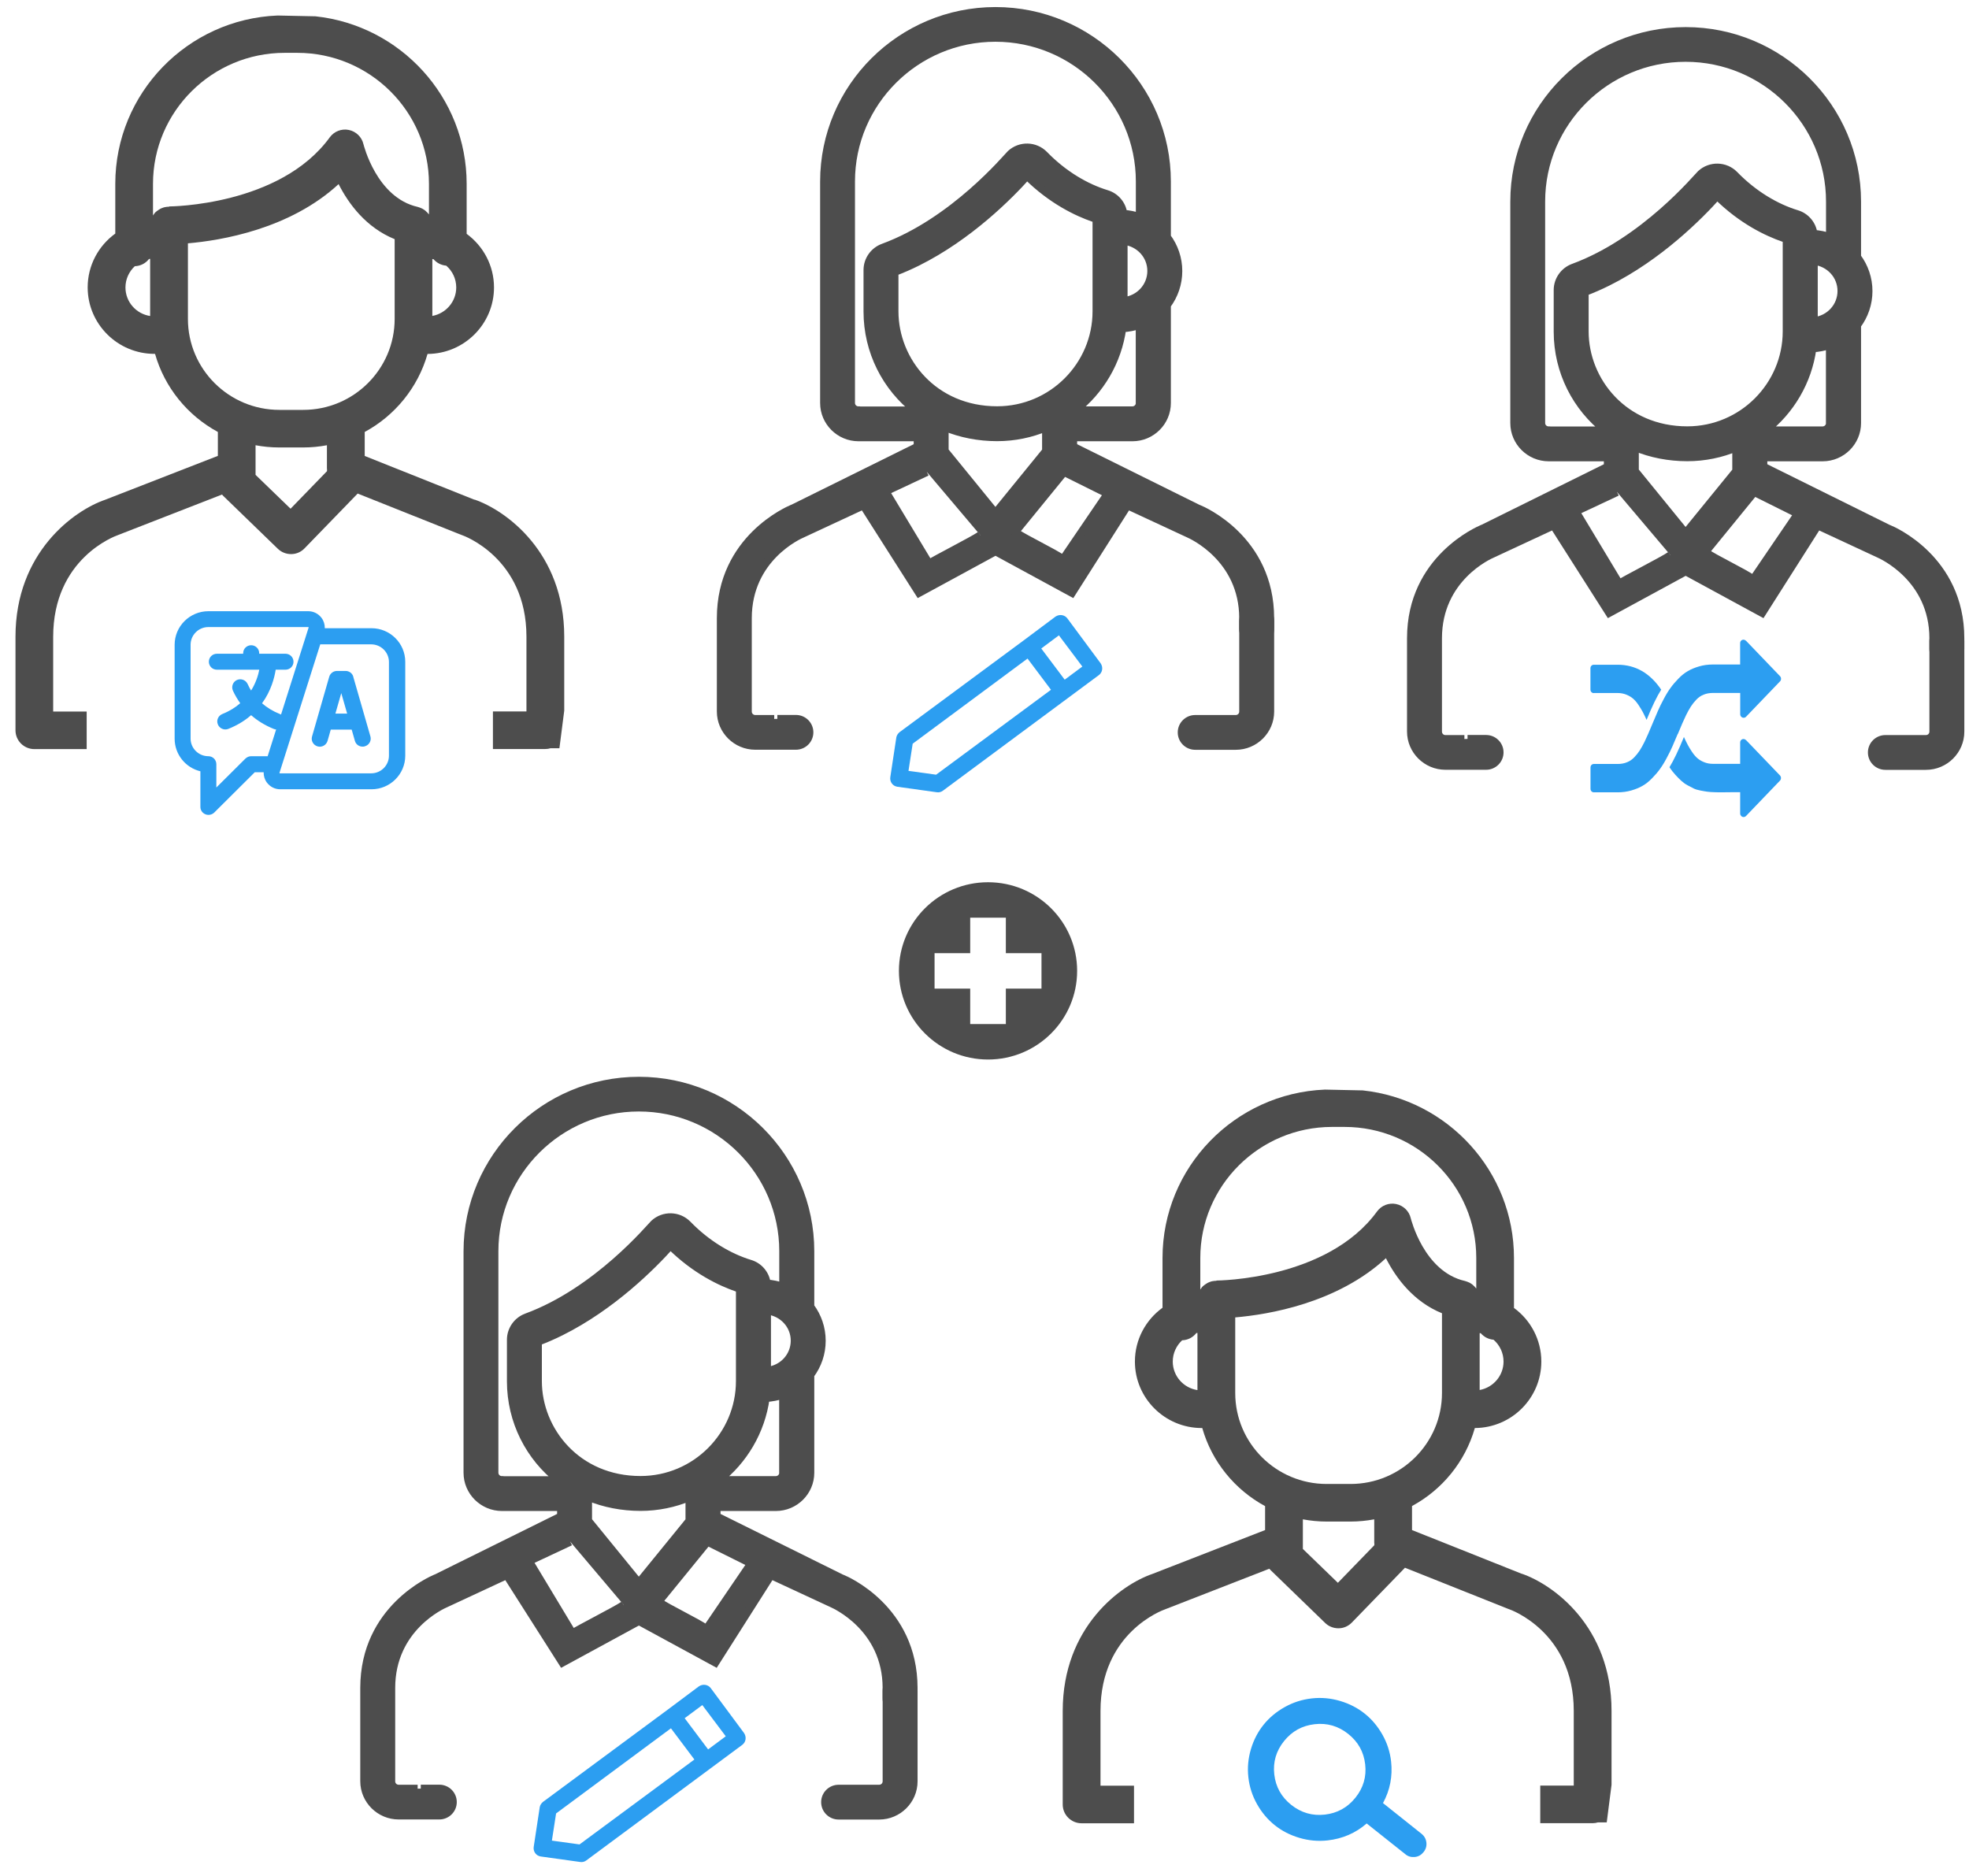 <svg width="127" height="121" viewBox="0 0 127 121" fill="none" xmlns="http://www.w3.org/2000/svg">
<path d="M30.61 32.236L23.524 29.411V27.862C25.478 26.804 26.955 24.997 27.576 22.83C29.944 22.819 31.863 20.898 31.863 18.542C31.863 17.124 31.168 15.867 30.099 15.083V11.858C30.099 6.261 25.823 1.636 20.345 1.052L17.908 1.001C12.098 1.23 7.436 6.01 7.436 11.858V15.066C6.356 15.849 5.655 17.113 5.655 18.537C5.655 20.904 7.591 22.825 9.965 22.825C9.977 22.825 9.988 22.825 10 22.825C10.615 24.992 12.098 26.804 14.052 27.862V29.405L6.781 32.236C4.764 32.928 0.999 35.638 0.999 41.075V47.107C0.999 47.776 1.545 48.319 2.218 48.319H5.591V45.895H3.43V41.075C3.43 36.026 7.425 34.58 7.586 34.523C7.603 34.517 7.626 34.511 7.643 34.5L14.322 31.898C14.351 31.938 14.385 31.973 14.42 32.007L17.92 35.397C18.15 35.62 18.454 35.74 18.77 35.74H18.788C19.11 35.74 19.42 35.603 19.644 35.369L23.07 31.835L29.737 34.494C29.737 34.494 29.783 34.511 29.8 34.517C29.84 34.528 33.956 35.964 33.956 41.069V45.889H31.794V48.313H35.174C35.289 48.313 35.404 48.296 35.513 48.262H36.082L36.393 45.838V41.063C36.393 35.632 32.634 32.922 30.61 32.224V32.236ZM27.892 16.707C27.892 16.707 27.938 16.718 27.961 16.718C28.162 16.953 28.455 17.107 28.783 17.136C29.179 17.479 29.427 17.982 29.427 18.542C29.427 19.457 28.76 20.218 27.886 20.378V16.713L27.892 16.707ZM9.684 20.383C8.781 20.246 8.092 19.474 8.092 18.542C8.092 17.999 8.327 17.513 8.695 17.17C9.069 17.159 9.396 16.981 9.609 16.707C9.632 16.707 9.655 16.701 9.684 16.695V20.378V20.383ZM10.908 13.334C10.868 13.334 10.822 13.334 10.781 13.339C10.77 13.339 10.753 13.339 10.741 13.345C10.712 13.345 10.684 13.351 10.661 13.357C10.643 13.357 10.626 13.368 10.609 13.368C10.586 13.368 10.569 13.379 10.546 13.385C10.523 13.391 10.505 13.402 10.482 13.408C10.465 13.414 10.448 13.419 10.431 13.425C10.408 13.437 10.385 13.448 10.362 13.459C10.35 13.459 10.339 13.471 10.327 13.477C10.304 13.488 10.281 13.505 10.253 13.522C10.241 13.528 10.235 13.534 10.224 13.539C10.201 13.557 10.178 13.574 10.155 13.591C10.143 13.597 10.138 13.602 10.126 13.608C10.103 13.625 10.086 13.642 10.063 13.659C10.057 13.665 10.046 13.677 10.034 13.682C10.017 13.7 10 13.722 9.982 13.74C9.977 13.751 9.965 13.757 9.959 13.768C9.942 13.785 9.931 13.808 9.914 13.831C9.908 13.842 9.896 13.854 9.891 13.865C9.885 13.877 9.879 13.888 9.868 13.9V11.858C9.868 7.199 13.678 3.408 18.362 3.408H19.173C23.857 3.408 27.668 7.199 27.668 11.858V13.831C27.668 13.831 27.639 13.802 27.628 13.785C27.616 13.768 27.605 13.757 27.587 13.74C27.576 13.722 27.559 13.711 27.547 13.694C27.536 13.682 27.524 13.671 27.507 13.659C27.49 13.642 27.478 13.631 27.461 13.614C27.449 13.602 27.432 13.591 27.421 13.579C27.403 13.568 27.386 13.551 27.369 13.539C27.352 13.528 27.34 13.522 27.323 13.511C27.306 13.499 27.288 13.488 27.271 13.477C27.254 13.465 27.237 13.459 27.214 13.448C27.197 13.442 27.179 13.431 27.162 13.425C27.139 13.414 27.116 13.408 27.093 13.396C27.076 13.396 27.064 13.385 27.047 13.379C27.024 13.374 26.995 13.362 26.972 13.357C26.961 13.357 26.949 13.351 26.938 13.345C24.282 12.745 23.455 9.331 23.443 9.303C23.34 8.84 22.966 8.479 22.501 8.382C22.029 8.285 21.552 8.474 21.271 8.857C18.064 13.271 11 13.316 10.902 13.316L10.908 13.334ZM21.093 30.246V30.389L18.742 32.813L16.483 30.629V28.719C16.977 28.811 17.489 28.862 18.012 28.862H19.558C20.081 28.862 20.593 28.811 21.087 28.719V30.246H21.093ZM19.564 26.438H18.018C14.764 26.438 12.121 23.808 12.121 20.572V15.695C14.247 15.512 18.684 14.786 21.84 11.876C22.483 13.145 23.61 14.677 25.455 15.426V20.572C25.455 23.808 22.811 26.438 19.558 26.438H19.564Z" fill="#4D4D4D"/>
<path d="M22.788 43.649C22.725 43.426 22.523 43.277 22.288 43.277H21.736C21.506 43.277 21.299 43.432 21.236 43.649L20.127 47.503C20.046 47.777 20.207 48.063 20.483 48.143C20.759 48.223 21.046 48.063 21.127 47.788L21.334 47.062H22.684L22.891 47.788C22.954 48.017 23.161 48.16 23.391 48.16C23.437 48.16 23.489 48.154 23.535 48.137C23.811 48.057 23.972 47.771 23.891 47.497L22.782 43.643L22.788 43.649ZM21.633 46.028L22.012 44.707L22.391 46.028H21.633Z" fill="#2C9EF1"/>
<path d="M23.949 40.521H20.949C20.955 40.287 20.886 40.053 20.742 39.858C20.535 39.584 20.225 39.424 19.88 39.424H13.443C12.241 39.424 11.264 40.396 11.264 41.59V47.645C11.264 48.663 11.971 49.521 12.925 49.749V52.048C12.925 52.259 13.052 52.442 13.247 52.522C13.31 52.551 13.379 52.562 13.448 52.562C13.58 52.562 13.718 52.511 13.816 52.414L16.431 49.812H17.006C17 50.047 17.069 50.281 17.213 50.475C17.42 50.75 17.73 50.91 18.075 50.91H23.961C25.162 50.91 26.139 49.938 26.139 48.743V42.688C26.139 41.493 25.162 40.521 23.961 40.521H23.949ZM17.276 48.777H16.201C16.063 48.777 15.931 48.835 15.834 48.926L13.954 50.796V49.292C13.954 49.006 13.724 48.777 13.437 48.777C12.81 48.777 12.293 48.269 12.293 47.64V41.585C12.293 40.962 12.805 40.447 13.437 40.447H19.874C19.874 40.447 19.891 40.447 19.903 40.458C19.914 40.47 19.909 40.481 19.903 40.487L18.127 46.09C18.127 46.09 18.081 46.062 18.052 46.056C17.61 45.879 17.23 45.65 16.902 45.364C17.483 44.564 17.701 43.717 17.782 43.197H18.414C18.701 43.197 18.931 42.968 18.931 42.683C18.931 42.397 18.701 42.168 18.414 42.168H16.719V42.134C16.719 41.848 16.489 41.619 16.201 41.619C15.914 41.619 15.684 41.848 15.684 42.134V42.168H13.989C13.701 42.168 13.471 42.397 13.471 42.683C13.471 42.968 13.701 43.197 13.989 43.197H16.724C16.655 43.552 16.506 44.043 16.196 44.541C16.115 44.409 16.035 44.266 15.971 44.118C15.851 43.86 15.546 43.746 15.282 43.86C15.023 43.98 14.908 44.283 15.023 44.547C15.155 44.838 15.316 45.107 15.494 45.358C15.19 45.627 14.81 45.867 14.339 46.056C14.075 46.164 13.943 46.462 14.052 46.725C14.132 46.925 14.328 47.051 14.534 47.051C14.598 47.051 14.667 47.039 14.724 47.016C15.322 46.776 15.805 46.473 16.196 46.13C16.615 46.496 17.104 46.793 17.655 47.016C17.707 47.039 17.759 47.051 17.811 47.051L17.265 48.772L17.276 48.777ZM25.087 48.743C25.087 49.366 24.576 49.881 23.943 49.881H18.058C18.058 49.881 18.041 49.881 18.029 49.869C18.018 49.858 18.023 49.847 18.029 49.841L20.656 41.562H23.943C24.57 41.562 25.087 42.071 25.087 42.7V48.755V48.743Z" fill="#2C9EF1"/>
<path d="M57.81 47.585L57.425 50.124C57.402 50.267 57.436 50.415 57.523 50.535C57.615 50.655 57.735 50.724 57.879 50.747L60.419 51.101C60.563 51.124 60.701 51.09 60.822 50.998L70.874 43.548C71.116 43.371 71.162 43.034 70.989 42.782L68.845 39.889C68.667 39.649 68.328 39.603 68.075 39.775L66.064 41.279L58.023 47.225C57.913 47.316 57.833 47.436 57.81 47.579V47.585ZM68.299 40.981L69.811 42.994L68.673 43.84L67.161 41.828L68.299 40.981ZM58.862 47.974L66.276 42.479L67.788 44.492L60.379 49.969L58.597 49.723L58.868 47.968L58.862 47.974Z" fill="#2C9EF1"/>
<path d="M79.999 46.373H77.091C76.608 46.373 76.217 46.762 76.217 47.242C76.217 47.722 76.608 48.111 77.091 48.111H79.706C80.93 48.111 81.93 47.116 81.93 45.899V40.055C81.93 39.575 81.54 39.186 81.057 39.186C80.574 39.186 80.183 39.575 80.183 40.055V45.899C80.183 46.162 79.971 46.373 79.706 46.373" fill="#4D4D4D"/>
<path d="M79.999 46.373H77.091C76.608 46.373 76.217 46.762 76.217 47.242C76.217 47.722 76.608 48.111 77.091 48.111H79.706C80.93 48.111 81.93 47.116 81.93 45.899V40.055C81.93 39.575 81.54 39.186 81.057 39.186C80.574 39.186 80.183 39.575 80.183 40.055V45.899C80.183 46.162 79.971 46.373 79.706 46.373" stroke="#4D4D4D" stroke-width="0.506" stroke-miterlimit="10"/>
<path d="M49.938 46.373H48.714C48.45 46.373 48.237 46.162 48.237 45.899V39.878C48.237 35.985 51.536 34.521 51.743 34.435L55.686 32.6L59.278 38.243L64.21 35.562L69.141 38.243L72.727 32.6L76.676 34.435C76.831 34.504 80.182 35.985 80.182 39.878V40.564C80.182 41.045 80.573 41.434 81.056 41.434C81.538 41.434 81.929 41.045 81.929 40.564V39.878C81.929 34.761 77.521 32.897 77.337 32.823H77.32L69.221 28.809V28.209H73.043C74.268 28.209 75.268 27.214 75.268 25.996V19.684C75.739 19.055 76.004 18.289 76.004 17.483C76.004 16.677 75.739 15.911 75.268 15.282V11.708C75.268 5.642 70.308 0.708 64.21 0.708C58.111 0.708 53.151 5.642 53.151 11.708V25.996C53.151 27.214 54.151 28.209 55.376 28.209H59.186V28.809L51.099 32.812H51.082C50.892 32.897 46.49 34.755 46.49 39.873V45.893C46.49 47.111 47.49 48.106 48.714 48.106H51.335C51.818 48.106 52.209 47.717 52.209 47.237C52.209 46.757 51.818 46.368 51.335 46.368H50.139M57.697 20.09V17.546C58.198 17.357 58.692 17.14 59.163 16.905C62.485 15.253 65.083 12.64 66.244 11.342C67.853 12.938 69.503 13.704 70.526 14.058C70.595 14.081 70.658 14.104 70.722 14.121V20.084C70.722 23.561 67.876 26.459 64.313 26.459C60.221 26.459 57.697 23.275 57.697 20.084V20.09ZM74.256 17.477C74.256 18.461 73.515 19.307 72.475 19.421V15.533C73.498 15.648 74.256 16.477 74.256 17.477ZM64.313 28.203C65.434 28.203 66.509 27.974 67.468 27.569V29.089L64.204 33.097L60.933 29.084V27.546C61.98 27.98 63.129 28.203 64.313 28.203ZM73.515 25.991C73.515 26.253 73.302 26.465 73.038 26.465H69.348C70.951 25.207 72.095 23.332 72.388 21.176C72.745 21.159 73.153 21.085 73.509 20.959V25.996L73.515 25.991ZM55.37 26.465C55.105 26.465 54.893 26.253 54.893 25.991V11.703C54.893 6.597 59.071 2.44 64.204 2.44C69.336 2.44 73.515 6.597 73.515 11.703V14.001C73.187 13.887 72.785 13.806 72.457 13.789C72.383 13.2 71.969 12.686 71.371 12.509C70.055 12.108 68.601 11.268 67.353 9.982C66.761 9.375 65.802 9.358 65.187 9.924C64.963 10.13 61.537 14.287 56.962 15.968C56.358 16.191 55.95 16.774 55.95 17.414V20.096C55.95 22.674 57.163 24.996 59.065 26.471H55.376L55.37 26.465ZM63.232 34.521C62.75 34.858 60.267 36.111 59.922 36.356L57.117 31.697L59.784 30.445M68.566 36.065C67.934 35.619 66.095 34.755 65.474 34.315L68.629 30.445L71.446 31.845L68.572 36.065H68.566Z" fill="#4D4D4D"/>
<path d="M49.938 46.373H48.714C48.45 46.373 48.237 46.162 48.237 45.899V39.878C48.237 35.985 51.536 34.521 51.743 34.435L55.686 32.6L59.278 38.243L64.21 35.562L69.141 38.243L72.727 32.6L76.676 34.435C76.831 34.504 80.182 35.985 80.182 39.878V40.564C80.182 41.045 80.573 41.434 81.056 41.434C81.538 41.434 81.929 41.045 81.929 40.564V39.878C81.929 34.761 77.521 32.897 77.337 32.823H77.32L69.221 28.809V28.209H73.043C74.268 28.209 75.268 27.214 75.268 25.996V19.684C75.739 19.055 76.004 18.289 76.004 17.483C76.004 16.677 75.739 15.911 75.268 15.282V11.708C75.268 5.642 70.308 0.708 64.21 0.708C58.111 0.708 53.151 5.642 53.151 11.708V25.996C53.151 27.214 54.151 28.209 55.376 28.209H59.186V28.809L51.099 32.812H51.082C50.892 32.897 46.49 34.755 46.49 39.873V45.893C46.49 47.111 47.49 48.106 48.714 48.106H51.335C51.818 48.106 52.209 47.717 52.209 47.237C52.209 46.757 51.818 46.368 51.335 46.368H50.139M63.232 34.521C62.75 34.858 60.267 36.111 59.922 36.356L57.117 31.697L59.784 30.445M57.697 20.09V17.546C58.198 17.357 58.692 17.14 59.163 16.905C62.485 15.253 65.083 12.64 66.244 11.342C67.853 12.938 69.503 13.704 70.526 14.058C70.595 14.081 70.658 14.104 70.722 14.121V20.084C70.722 23.561 67.876 26.459 64.313 26.459C60.221 26.459 57.697 23.275 57.697 20.084V20.09ZM74.256 17.477C74.256 18.461 73.515 19.307 72.475 19.421V15.533C73.498 15.648 74.256 16.477 74.256 17.477ZM64.313 28.203C65.434 28.203 66.509 27.974 67.468 27.569V29.089L64.204 33.097L60.933 29.084V27.546C61.98 27.98 63.129 28.203 64.313 28.203ZM73.515 25.991C73.515 26.253 73.302 26.465 73.038 26.465H69.348C70.951 25.207 72.095 23.332 72.388 21.176C72.745 21.159 73.153 21.085 73.509 20.959V25.996L73.515 25.991ZM55.37 26.465C55.105 26.465 54.893 26.253 54.893 25.991V11.703C54.893 6.597 59.071 2.44 64.204 2.44C69.336 2.44 73.515 6.597 73.515 11.703V14.001C73.187 13.887 72.785 13.806 72.457 13.789C72.383 13.2 71.969 12.686 71.371 12.509C70.055 12.108 68.601 11.268 67.353 9.982C66.761 9.375 65.802 9.358 65.187 9.924C64.963 10.13 61.537 14.287 56.962 15.968C56.358 16.191 55.95 16.774 55.95 17.414V20.096C55.95 22.674 57.163 24.996 59.065 26.471H55.376L55.37 26.465ZM68.566 36.065C67.934 35.619 66.095 34.755 65.474 34.315L68.629 30.445L71.446 31.845L68.572 36.065H68.566Z" stroke="#4D4D4D" stroke-width="0.506" stroke-miterlimit="10"/>
<path d="M108.22 47.344C108.433 46.824 108.611 46.418 108.755 46.121C108.864 45.903 108.967 45.715 109.065 45.566C109.163 45.417 109.278 45.269 109.416 45.126C109.553 44.983 109.709 44.874 109.887 44.806C110.065 44.731 110.266 44.697 110.485 44.697H112.243V46.069C112.243 46.132 112.266 46.184 112.307 46.229C112.353 46.275 112.404 46.298 112.462 46.298C112.525 46.298 112.577 46.275 112.617 46.235L114.812 43.948C114.853 43.908 114.876 43.851 114.876 43.782C114.876 43.714 114.853 43.662 114.812 43.616L112.623 41.335C112.565 41.289 112.513 41.261 112.456 41.261C112.393 41.261 112.341 41.284 112.301 41.324C112.261 41.364 112.238 41.421 112.238 41.489V42.862H110.479C110.168 42.862 109.875 42.902 109.599 42.982C109.324 43.062 109.082 43.159 108.87 43.285C108.657 43.405 108.45 43.571 108.255 43.776C108.053 43.982 107.887 44.177 107.749 44.371C107.611 44.56 107.461 44.8 107.312 45.086C107.157 45.372 107.036 45.623 106.944 45.835C106.852 46.052 106.737 46.315 106.605 46.63C106.392 47.15 106.214 47.556 106.07 47.853C105.961 48.07 105.858 48.259 105.76 48.408C105.662 48.556 105.547 48.705 105.409 48.848C105.272 48.991 105.116 49.099 104.938 49.168C104.76 49.242 104.559 49.277 104.34 49.277H102.806C102.743 49.277 102.691 49.3 102.651 49.34C102.61 49.38 102.587 49.437 102.587 49.505V50.878C102.587 50.946 102.61 50.998 102.651 51.043C102.691 51.083 102.743 51.106 102.806 51.106H104.34C104.651 51.106 104.944 51.066 105.22 50.986C105.496 50.906 105.737 50.809 105.95 50.683C106.162 50.563 106.369 50.397 106.565 50.191C106.766 49.986 106.933 49.791 107.071 49.597C107.208 49.408 107.358 49.168 107.507 48.882C107.663 48.596 107.783 48.345 107.875 48.133C107.967 47.916 108.082 47.653 108.214 47.338L108.22 47.344Z" fill="#2C9EF1"/>
<path d="M102.802 44.701H104.337C104.538 44.701 104.722 44.736 104.894 44.804C105.066 44.873 105.21 44.959 105.325 45.056C105.44 45.153 105.561 45.29 105.676 45.462C105.791 45.633 105.883 45.788 105.952 45.913C106.021 46.045 106.107 46.217 106.204 46.434C106.555 45.57 106.871 44.919 107.147 44.484C106.417 43.409 105.48 42.877 104.337 42.877H102.802C102.739 42.877 102.687 42.9 102.647 42.94C102.606 42.98 102.583 43.038 102.583 43.106V44.478C102.583 44.547 102.606 44.598 102.647 44.644C102.687 44.684 102.739 44.707 102.802 44.707V44.701Z" fill="#2C9EF1"/>
<path d="M112.625 47.743C112.568 47.697 112.516 47.668 112.458 47.668C112.395 47.668 112.343 47.691 112.303 47.731C112.263 47.771 112.24 47.828 112.24 47.897V49.269H110.481C110.28 49.269 110.096 49.235 109.924 49.166C109.751 49.098 109.608 49.012 109.493 48.915C109.378 48.818 109.257 48.68 109.142 48.509C109.027 48.337 108.935 48.189 108.866 48.057C108.797 47.926 108.711 47.754 108.613 47.537C108.263 48.395 107.952 49.046 107.682 49.486C107.803 49.675 107.935 49.841 108.067 49.984C108.199 50.127 108.326 50.258 108.447 50.367C108.567 50.476 108.699 50.573 108.849 50.653C108.998 50.733 109.131 50.802 109.245 50.859C109.36 50.916 109.504 50.956 109.677 50.99C109.849 51.025 109.998 51.047 110.113 51.065C110.234 51.082 110.395 51.093 110.602 51.099C110.809 51.105 110.975 51.11 111.102 51.105C111.228 51.105 111.418 51.105 111.659 51.099C111.901 51.099 112.096 51.099 112.24 51.099V52.471C112.24 52.534 112.263 52.585 112.303 52.631C112.349 52.677 112.401 52.7 112.458 52.7C112.522 52.7 112.573 52.677 112.614 52.637L114.809 50.35C114.849 50.31 114.872 50.253 114.872 50.184C114.872 50.115 114.849 50.064 114.809 50.018L112.619 47.737L112.625 47.743Z" fill="#2C9EF1"/>
<path d="M124.515 47.666H121.607C121.124 47.666 120.733 48.055 120.733 48.535C120.733 49.016 121.124 49.404 121.607 49.404H124.222C125.446 49.404 126.446 48.41 126.446 47.192V41.349C126.446 40.868 126.056 40.48 125.573 40.48C125.09 40.48 124.699 40.868 124.699 41.349V47.192C124.699 47.455 124.487 47.666 124.222 47.666" fill="#4D4D4D"/>
<path d="M124.515 47.666H121.607C121.124 47.666 120.733 48.055 120.733 48.535C120.733 49.016 121.124 49.404 121.607 49.404H124.222C125.446 49.404 126.446 48.41 126.446 47.192V41.349C126.446 40.868 126.056 40.48 125.573 40.48C125.09 40.48 124.699 40.868 124.699 41.349V47.192C124.699 47.455 124.487 47.666 124.222 47.666" stroke="#4D4D4D" stroke-width="0.506" stroke-miterlimit="10"/>
<path d="M94.454 47.667H93.23C92.966 47.667 92.753 47.455 92.753 47.192V41.172C92.753 37.278 96.052 35.814 96.259 35.728L100.202 33.893L103.794 39.536L108.726 36.855L113.657 39.536L117.244 33.893L121.192 35.728C121.347 35.797 124.698 37.278 124.698 41.172V41.858C124.698 42.338 125.089 42.727 125.572 42.727C126.055 42.727 126.445 42.338 126.445 41.858V41.172C126.445 36.054 122.037 34.191 121.853 34.116H121.836L113.738 30.102V29.502H117.56C118.784 29.502 119.784 28.507 119.784 27.29V20.977C120.255 20.348 120.52 19.582 120.52 18.776C120.52 17.97 120.255 17.204 119.784 16.575V13.001C119.784 6.935 114.824 2.001 108.726 2.001C102.627 2.001 97.667 6.935 97.667 13.001V27.29C97.667 28.507 98.667 29.502 99.892 29.502H103.702V30.102L95.615 34.105H95.598C95.409 34.191 91.006 36.049 91.006 41.166V47.186C91.006 48.404 92.006 49.399 93.23 49.399H95.851C96.334 49.399 96.725 49.01 96.725 48.53C96.725 48.05 96.334 47.661 95.851 47.661H94.656M102.214 21.383V18.839C102.714 18.65 103.208 18.433 103.679 18.199C107.001 16.546 109.599 13.933 110.76 12.636C112.37 14.231 114.019 14.997 115.042 15.351C115.111 15.374 115.174 15.397 115.238 15.414V21.378C115.238 24.854 112.393 27.753 108.829 27.753C104.737 27.753 102.214 24.568 102.214 21.378V21.383ZM118.772 18.77C118.772 19.754 118.031 20.6 116.991 20.714V16.826C118.014 16.941 118.772 17.77 118.772 18.77ZM108.829 29.496C109.95 29.496 111.025 29.268 111.985 28.862V30.383L108.72 34.391L105.45 30.377V28.839C106.496 29.273 107.645 29.496 108.829 29.496ZM118.031 27.284C118.031 27.547 117.818 27.758 117.554 27.758H113.864C115.468 26.5 116.611 24.625 116.904 22.47C117.261 22.453 117.669 22.378 118.025 22.252V27.29L118.031 27.284ZM99.886 27.758C99.621 27.758 99.409 27.547 99.409 27.284V12.996C99.409 7.89 103.587 3.733 108.72 3.733C113.852 3.733 118.031 7.89 118.031 12.996V15.294C117.703 15.18 117.301 15.1 116.973 15.083C116.899 14.494 116.485 13.979 115.887 13.802C114.571 13.402 113.117 12.561 111.87 11.275C111.278 10.669 110.318 10.652 109.703 11.218C109.479 11.423 106.053 15.58 101.478 17.261C100.874 17.484 100.466 18.067 100.466 18.707V21.389C100.466 23.968 101.679 26.289 103.582 27.764H99.892L99.886 27.758ZM107.749 35.814C107.266 36.152 104.783 37.404 104.438 37.65L101.633 32.99L104.3 31.738M113.082 37.358C112.45 36.912 110.611 36.049 109.99 35.608L113.146 31.738L115.962 33.139L113.088 37.358H113.082Z" fill="#4D4D4D"/>
<path d="M94.454 47.667H93.23C92.966 47.667 92.753 47.455 92.753 47.192V41.172C92.753 37.278 96.052 35.814 96.259 35.728L100.202 33.893L103.794 39.536L108.726 36.855L113.657 39.536L117.244 33.893L121.192 35.728C121.347 35.797 124.698 37.278 124.698 41.172V41.858C124.698 42.338 125.089 42.727 125.572 42.727C126.055 42.727 126.445 42.338 126.445 41.858V41.172C126.445 36.054 122.037 34.191 121.853 34.116H121.836L113.738 30.102V29.502H117.56C118.784 29.502 119.784 28.507 119.784 27.29V20.977C120.255 20.348 120.52 19.582 120.52 18.776C120.52 17.97 120.255 17.204 119.784 16.575V13.001C119.784 6.935 114.824 2.001 108.726 2.001C102.627 2.001 97.667 6.935 97.667 13.001V27.29C97.667 28.507 98.667 29.502 99.892 29.502H103.702V30.102L95.615 34.105H95.598C95.409 34.191 91.006 36.049 91.006 41.166V47.186C91.006 48.404 92.006 49.399 93.23 49.399H95.851C96.334 49.399 96.725 49.01 96.725 48.53C96.725 48.05 96.334 47.661 95.851 47.661H94.656M107.749 35.814C107.266 36.152 104.783 37.404 104.438 37.65L101.633 32.99L104.3 31.738M102.214 21.383V18.839C102.714 18.65 103.208 18.433 103.679 18.199C107.001 16.546 109.599 13.933 110.76 12.636C112.37 14.231 114.019 14.997 115.042 15.351C115.111 15.374 115.174 15.397 115.238 15.414V21.378C115.238 24.854 112.393 27.753 108.829 27.753C104.737 27.753 102.214 24.568 102.214 21.378V21.383ZM118.772 18.77C118.772 19.754 118.031 20.6 116.991 20.714V16.826C118.014 16.941 118.772 17.77 118.772 18.77ZM108.829 29.496C109.95 29.496 111.025 29.268 111.985 28.862V30.383L108.72 34.391L105.45 30.377V28.839C106.496 29.273 107.645 29.496 108.829 29.496ZM118.031 27.284C118.031 27.547 117.818 27.758 117.554 27.758H113.864C115.468 26.5 116.611 24.625 116.904 22.47C117.261 22.453 117.669 22.378 118.025 22.252V27.29L118.031 27.284ZM99.886 27.758C99.621 27.758 99.409 27.547 99.409 27.284V12.996C99.409 7.89 103.587 3.733 108.72 3.733C113.852 3.733 118.031 7.89 118.031 12.996V15.294C117.703 15.18 117.301 15.1 116.973 15.083C116.899 14.494 116.485 13.979 115.887 13.802C114.571 13.402 113.117 12.561 111.87 11.275C111.278 10.669 110.318 10.652 109.703 11.218C109.479 11.423 106.053 15.58 101.478 17.261C100.874 17.484 100.466 18.067 100.466 18.707V21.389C100.466 23.968 101.679 26.289 103.582 27.764H99.892L99.886 27.758ZM113.082 37.358C112.45 36.912 110.611 36.049 109.99 35.608L113.146 31.738L115.962 33.139L113.088 37.358H113.082Z" stroke="#4D4D4D" stroke-width="0.506" stroke-miterlimit="10"/>
<path d="M98.162 101.516L91.075 98.692V97.142C93.03 96.085 94.507 94.278 95.127 92.111C97.496 92.1 99.415 90.178 99.415 87.823C99.415 86.405 98.72 85.147 97.651 84.364V81.139C97.651 75.542 93.374 70.916 87.897 70.333L85.46 70.281C79.644 70.516 74.982 75.296 74.982 81.145V84.352C73.902 85.135 73.201 86.399 73.201 87.823C73.201 90.19 75.137 92.111 77.511 92.111C77.523 92.111 77.534 92.111 77.546 92.111C78.161 94.278 79.644 96.09 81.598 97.148V98.692L74.327 101.522C72.31 102.214 68.545 104.924 68.545 110.361V116.393C68.545 117.062 69.091 117.605 69.763 117.605H73.143V115.181H70.982V110.361C70.982 105.313 74.977 103.866 75.137 103.809C75.155 103.803 75.178 103.797 75.195 103.786L81.874 101.185C81.902 101.225 81.937 101.259 81.971 101.293L85.472 104.684C85.701 104.907 86.006 105.027 86.322 105.027H86.339C86.661 105.027 86.972 104.889 87.196 104.655L90.621 101.122L97.288 103.78C97.288 103.78 97.335 103.797 97.352 103.803C97.392 103.815 101.507 105.25 101.507 110.355V115.175H99.346V117.599H102.726C102.841 117.599 102.956 117.582 103.065 117.548H103.634L103.944 115.124V110.35C103.944 104.918 100.185 102.208 98.162 101.51V101.516ZM95.444 85.987C95.444 85.987 95.49 85.999 95.513 85.999C95.714 86.233 96.007 86.388 96.334 86.416C96.731 86.759 96.978 87.263 96.978 87.823C96.978 88.738 96.311 89.498 95.438 89.658V85.993L95.444 85.987ZM77.235 89.664C76.333 89.527 75.643 88.755 75.643 87.823C75.643 87.28 75.879 86.794 76.247 86.451C76.62 86.439 76.948 86.262 77.16 85.987C77.183 85.987 77.207 85.982 77.235 85.976V89.658V89.664ZM78.46 82.614C78.419 82.614 78.373 82.614 78.333 82.62C78.322 82.62 78.304 82.62 78.293 82.626C78.264 82.626 78.235 82.631 78.212 82.637C78.195 82.637 78.178 82.648 78.161 82.648C78.138 82.648 78.12 82.66 78.097 82.666C78.074 82.671 78.057 82.683 78.034 82.689C78.017 82.694 78 82.7 77.982 82.706C77.959 82.717 77.936 82.728 77.913 82.74C77.902 82.74 77.891 82.751 77.879 82.757C77.856 82.769 77.833 82.786 77.804 82.803C77.793 82.808 77.787 82.814 77.775 82.82C77.752 82.837 77.73 82.854 77.707 82.871C77.695 82.877 77.689 82.883 77.678 82.889C77.655 82.906 77.638 82.923 77.615 82.94C77.609 82.946 77.597 82.957 77.586 82.963C77.569 82.98 77.551 83.003 77.534 83.02C77.528 83.031 77.517 83.037 77.511 83.049C77.494 83.066 77.482 83.089 77.465 83.112C77.459 83.123 77.448 83.134 77.442 83.146C77.436 83.157 77.431 83.169 77.419 83.18V81.139C77.419 76.479 81.23 72.689 85.914 72.689H86.725C91.409 72.689 95.219 76.479 95.219 81.139V83.112C95.219 83.112 95.191 83.083 95.179 83.066C95.168 83.049 95.156 83.037 95.139 83.02C95.127 83.003 95.11 82.992 95.099 82.974C95.087 82.963 95.076 82.951 95.058 82.94C95.041 82.923 95.03 82.911 95.013 82.894C95.001 82.883 94.984 82.871 94.972 82.86C94.955 82.849 94.938 82.831 94.921 82.82C94.903 82.808 94.892 82.803 94.875 82.791C94.857 82.78 94.84 82.769 94.823 82.757C94.806 82.746 94.788 82.74 94.765 82.728C94.748 82.723 94.731 82.711 94.714 82.706C94.691 82.694 94.668 82.689 94.645 82.677C94.627 82.677 94.616 82.666 94.599 82.66C94.576 82.654 94.547 82.643 94.524 82.637C94.513 82.637 94.501 82.631 94.49 82.626C91.834 82.025 91.006 78.612 90.995 78.583C90.891 78.12 90.518 77.76 90.052 77.663C89.581 77.566 89.104 77.754 88.822 78.137C85.615 82.551 78.552 82.597 78.454 82.597L78.46 82.614ZM88.644 99.526V99.669L86.293 102.094L84.035 99.91V98C84.529 98.091 85.04 98.143 85.564 98.143H87.11C87.633 98.143 88.144 98.091 88.638 98V99.526H88.644ZM87.115 95.719H85.569C82.316 95.719 79.672 93.089 79.672 89.853V84.975C81.799 84.793 86.236 84.066 89.391 81.156C90.035 82.425 91.162 83.958 93.007 84.707V89.853C93.007 93.089 90.363 95.719 87.11 95.719H87.115Z" fill="#4D4D4D"/>
<path d="M91.692 118.286L89.203 116.302C89.657 115.468 89.83 114.57 89.726 113.621C89.657 113.003 89.468 112.42 89.163 111.883C88.858 111.345 88.479 110.894 88.019 110.528C87.559 110.162 87.036 109.893 86.439 109.716C85.841 109.538 85.232 109.481 84.611 109.55C83.99 109.619 83.404 109.807 82.864 110.11C82.323 110.413 81.869 110.791 81.501 111.248C81.134 111.705 80.863 112.226 80.685 112.82C80.507 113.415 80.45 114.021 80.519 114.638C80.588 115.256 80.777 115.839 81.082 116.377C81.386 116.914 81.766 117.366 82.226 117.732C82.685 118.098 83.208 118.366 83.806 118.544C84.404 118.721 85.013 118.778 85.634 118.709C86.594 118.601 87.433 118.241 88.151 117.617L90.64 119.596C90.812 119.744 91.019 119.801 91.255 119.779C91.491 119.756 91.669 119.647 91.818 119.464C91.968 119.281 92.025 119.075 92.002 118.852C91.979 118.629 91.876 118.435 91.698 118.292L91.692 118.286ZM87.421 115.959C86.91 116.594 86.255 116.954 85.45 117.046C84.645 117.137 83.921 116.925 83.283 116.417C82.645 115.908 82.283 115.256 82.191 114.456C82.099 113.655 82.312 112.935 82.823 112.3C83.335 111.665 83.99 111.305 84.795 111.214C85.599 111.122 86.324 111.334 86.962 111.843C87.6 112.351 87.962 113.003 88.054 113.804C88.146 114.604 87.933 115.325 87.421 115.959Z" fill="#2C9EF1"/>
<path d="M34.81 116.585L34.425 119.124C34.402 119.266 34.436 119.415 34.523 119.535C34.615 119.655 34.735 119.724 34.879 119.747L37.419 120.101C37.563 120.124 37.701 120.09 37.822 119.998L47.874 112.548C48.116 112.371 48.162 112.034 47.989 111.782L45.845 108.889C45.667 108.649 45.328 108.603 45.075 108.775L43.063 110.279L35.023 116.225C34.913 116.316 34.833 116.436 34.81 116.579V116.585ZM45.299 109.981L46.811 111.994L45.673 112.84L44.161 110.827L45.299 109.981ZM35.862 116.974L43.276 111.479L44.788 113.492L37.379 118.969L35.597 118.723L35.868 116.968L35.862 116.974Z" fill="#2C9EF1"/>
<path d="M56.999 115.373H54.091C53.608 115.373 53.217 115.762 53.217 116.242C53.217 116.723 53.608 117.111 54.091 117.111H56.706C57.93 117.111 58.93 116.116 58.93 114.899V109.055C58.93 108.575 58.539 108.186 58.057 108.186C57.574 108.186 57.183 108.575 57.183 109.055V114.899C57.183 115.162 56.971 115.373 56.706 115.373" fill="#4D4D4D"/>
<path d="M56.999 115.373H54.091C53.608 115.373 53.217 115.762 53.217 116.242C53.217 116.723 53.608 117.111 54.091 117.111H56.706C57.93 117.111 58.93 116.116 58.93 114.899V109.055C58.93 108.575 58.539 108.186 58.057 108.186C57.574 108.186 57.183 108.575 57.183 109.055V114.899C57.183 115.162 56.971 115.373 56.706 115.373" stroke="#4D4D4D" stroke-width="0.506" stroke-miterlimit="10"/>
<path d="M26.938 115.373H25.714C25.45 115.373 25.237 115.162 25.237 114.899V108.878C25.237 104.985 28.536 103.521 28.743 103.435L32.686 101.6L36.278 107.243L41.209 104.562L46.141 107.243L49.727 101.6L53.676 103.435C53.831 103.504 57.182 104.985 57.182 108.878V109.564C57.182 110.045 57.573 110.433 58.056 110.433C58.538 110.433 58.929 110.045 58.929 109.564V108.878C58.929 103.761 54.521 101.897 54.337 101.823H54.32L46.221 97.809V97.209H50.044C51.268 97.209 52.268 96.214 52.268 94.996V88.684C52.739 88.055 53.004 87.289 53.004 86.483C53.004 85.677 52.739 84.911 52.268 84.282V80.708C52.268 74.642 47.308 69.708 41.209 69.708C35.111 69.708 30.151 74.642 30.151 80.708V94.996C30.151 96.214 31.151 97.209 32.376 97.209H36.186V97.809L28.099 101.812H28.082C27.892 101.897 23.49 103.755 23.49 108.873V114.893C23.49 116.111 24.49 117.106 25.714 117.106H28.335C28.818 117.106 29.209 116.717 29.209 116.237C29.209 115.756 28.818 115.368 28.335 115.368H27.14M34.697 89.09V86.546C35.198 86.357 35.692 86.14 36.163 85.905C39.485 84.253 42.083 81.64 43.244 80.342C44.853 81.938 46.503 82.704 47.526 83.058C47.595 83.081 47.658 83.104 47.721 83.121V89.084C47.721 92.561 44.877 95.459 41.313 95.459C37.221 95.459 34.697 92.275 34.697 89.084V89.09ZM51.256 86.477C51.256 87.461 50.515 88.307 49.474 88.421V84.533C50.498 84.648 51.256 85.477 51.256 86.477ZM41.313 97.203C42.434 97.203 43.509 96.975 44.468 96.569V98.089L41.204 102.097L37.933 98.084V96.546C38.98 96.98 40.129 97.203 41.313 97.203ZM50.515 94.99C50.515 95.254 50.302 95.465 50.038 95.465H46.348C47.951 94.207 49.095 92.332 49.388 90.176C49.745 90.159 50.153 90.085 50.509 89.959V94.996L50.515 94.99ZM32.37 95.465C32.105 95.465 31.893 95.254 31.893 94.99V80.703C31.893 75.597 36.071 71.44 41.204 71.44C46.336 71.44 50.515 75.597 50.515 80.703V83.001C50.187 82.887 49.785 82.806 49.457 82.789C49.383 82.201 48.969 81.686 48.371 81.509C47.055 81.109 45.601 80.268 44.353 78.981C43.761 78.376 42.802 78.358 42.187 78.924C41.962 79.13 38.537 83.287 33.962 84.968C33.358 85.191 32.95 85.774 32.95 86.414V89.096C32.95 91.674 34.163 93.996 36.065 95.471H32.376L32.37 95.465ZM40.232 103.521C39.75 103.858 37.267 105.11 36.922 105.356L34.117 100.697L36.784 99.445M45.566 105.065C44.934 104.619 43.095 103.755 42.474 103.315L45.629 99.445L48.446 100.845L45.572 105.065H45.566Z" fill="#4D4D4D"/>
<path d="M26.938 115.373H25.714C25.45 115.373 25.237 115.162 25.237 114.899V108.878C25.237 104.985 28.536 103.521 28.743 103.435L32.686 101.6L36.278 107.243L41.209 104.562L46.141 107.243L49.727 101.6L53.676 103.435C53.831 103.504 57.182 104.985 57.182 108.878V109.564C57.182 110.045 57.573 110.433 58.056 110.433C58.538 110.433 58.929 110.045 58.929 109.564V108.878C58.929 103.761 54.521 101.897 54.337 101.823H54.32L46.221 97.809V97.209H50.044C51.268 97.209 52.268 96.214 52.268 94.996V88.684C52.739 88.055 53.004 87.289 53.004 86.483C53.004 85.677 52.739 84.911 52.268 84.282V80.708C52.268 74.642 47.308 69.708 41.209 69.708C35.111 69.708 30.151 74.642 30.151 80.708V94.996C30.151 96.214 31.151 97.209 32.376 97.209H36.186V97.809L28.099 101.811H28.082C27.892 101.897 23.49 103.755 23.49 108.873V114.893C23.49 116.111 24.49 117.106 25.714 117.106H28.335C28.818 117.106 29.209 116.717 29.209 116.237C29.209 115.756 28.818 115.368 28.335 115.368H27.14M40.232 103.521C39.75 103.858 37.267 105.11 36.922 105.356L34.117 100.697L36.784 99.445M34.697 89.09V86.546C35.198 86.357 35.692 86.14 36.163 85.905C39.485 84.253 42.083 81.64 43.244 80.342C44.853 81.938 46.503 82.704 47.526 83.058C47.595 83.081 47.658 83.104 47.721 83.121V89.084C47.721 92.561 44.877 95.459 41.313 95.459C37.221 95.459 34.697 92.275 34.697 89.084V89.09ZM51.256 86.477C51.256 87.461 50.515 88.307 49.474 88.421V84.533C50.498 84.648 51.256 85.477 51.256 86.477ZM41.313 97.203C42.434 97.203 43.509 96.975 44.468 96.569V98.089L41.204 102.097L37.933 98.084V96.546C38.98 96.98 40.129 97.203 41.313 97.203ZM50.515 94.99C50.515 95.254 50.302 95.465 50.038 95.465H46.348C47.951 94.207 49.095 92.332 49.388 90.176C49.745 90.159 50.153 90.085 50.509 89.959V94.996L50.515 94.99ZM32.37 95.465C32.105 95.465 31.893 95.254 31.893 94.99V80.703C31.893 75.597 36.071 71.44 41.204 71.44C46.336 71.44 50.515 75.597 50.515 80.703V83.001C50.187 82.887 49.785 82.806 49.457 82.789C49.383 82.201 48.969 81.686 48.371 81.509C47.055 81.109 45.601 80.268 44.353 78.981C43.761 78.376 42.802 78.358 42.187 78.924C41.962 79.13 38.537 83.287 33.962 84.968C33.358 85.191 32.95 85.774 32.95 86.414V89.096C32.95 91.674 34.163 93.996 36.065 95.471H32.376L32.37 95.465ZM45.566 105.065C44.934 104.619 43.095 103.755 42.474 103.315L45.629 99.445L48.446 100.845L45.572 105.065H45.566Z" stroke="#4D4D4D" stroke-width="0.506" stroke-miterlimit="10"/>
<path fill-rule="evenodd" clip-rule="evenodd" d="M63.728 56.906C60.555 56.906 57.98 59.467 57.98 62.623C57.98 65.779 60.555 68.341 63.728 68.341C66.9 68.341 69.475 65.779 69.475 62.623C69.475 59.467 66.9 56.906 63.728 56.906ZM67.176 63.767H64.877V66.053H62.578V63.767H60.279V61.48H62.578V59.193H64.877V61.48H67.176V63.767Z" fill="#4D4D4D"/>
</svg>
